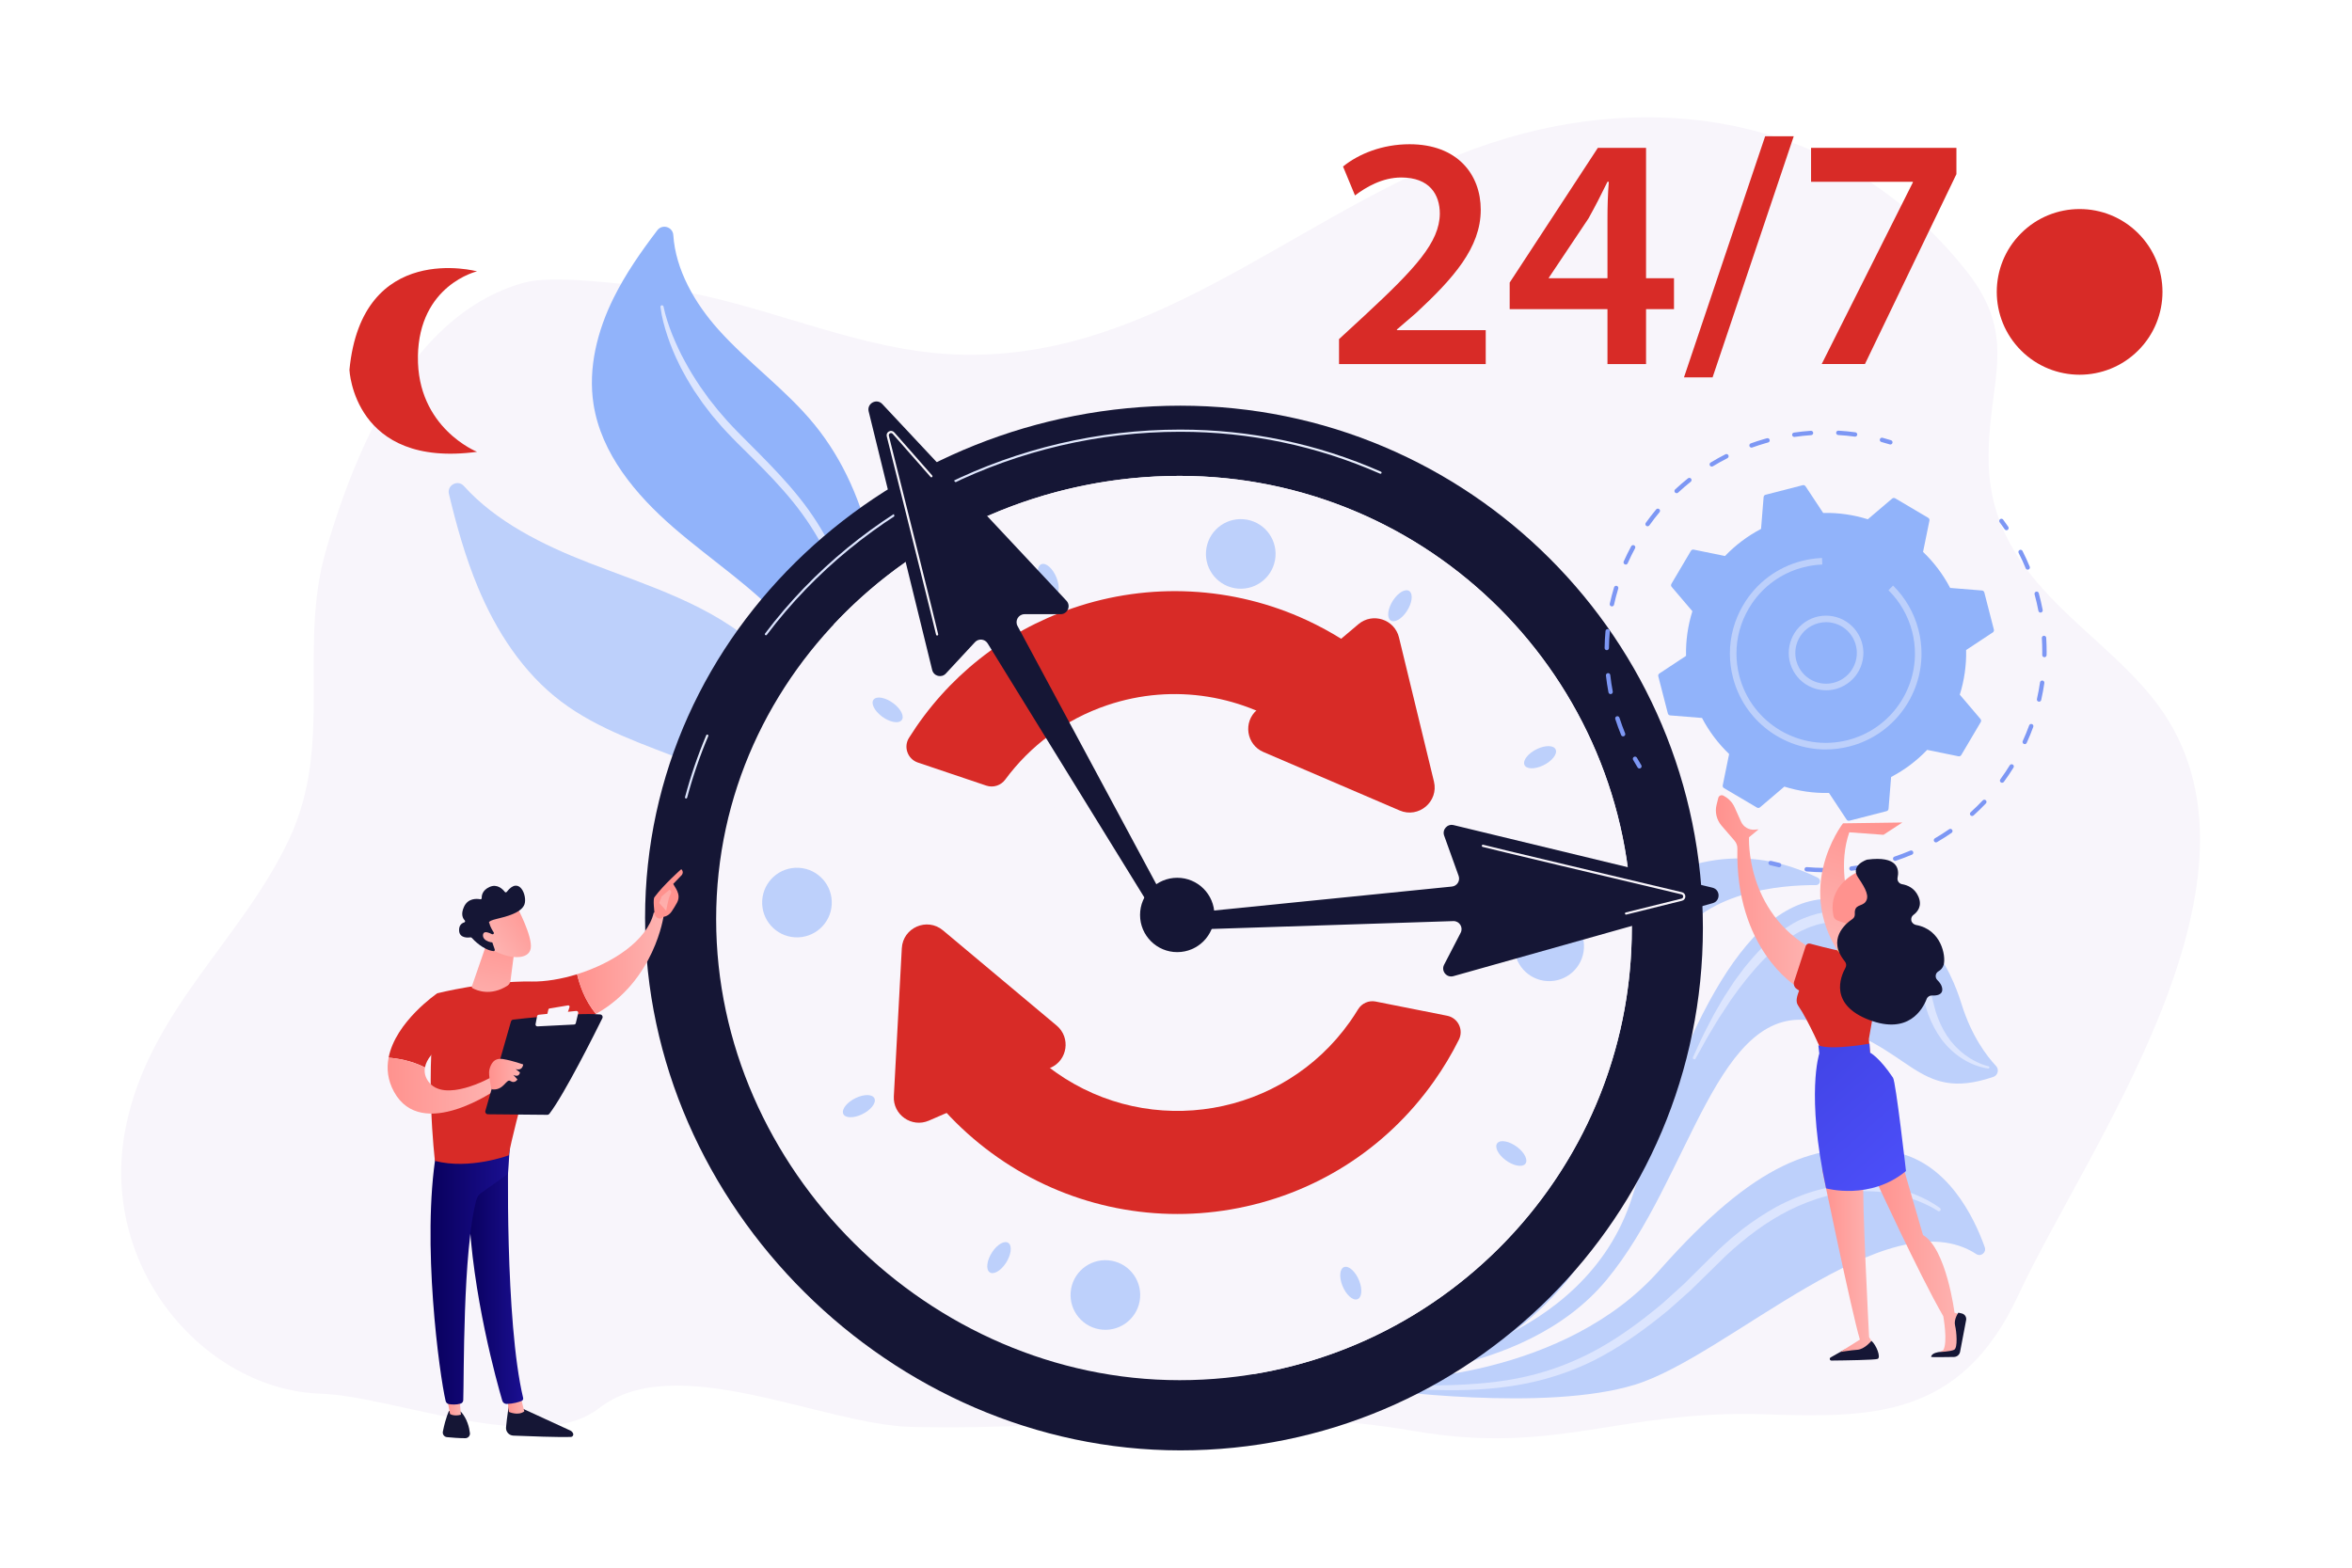 <svg xmlns="http://www.w3.org/2000/svg" xmlns:xlink="http://www.w3.org/1999/xlink" viewBox="0 0 2475 1650"><defs><style>      .cls-1 {        fill: url(#linear-gradient);      }      .cls-2 {        fill: #f8f5fb;      }      .cls-3 {        fill: #d82b27;      }      .cls-4 {        fill: #fff;      }      .cls-5 {        fill: #91b3fa;      }      .cls-6 {        fill: #7d97f4;      }      .cls-7 {        fill: #bdd0fb;      }      .cls-8 {        fill: #dce5fe;      }      .cls-9 {        fill: #151635;      }      .cls-10 {        fill: url(#linear-gradient-8);      }      .cls-11 {        fill: url(#linear-gradient-9);      }      .cls-12 {        fill: url(#linear-gradient-3);      }      .cls-13 {        fill: url(#linear-gradient-4);      }      .cls-14 {        fill: url(#linear-gradient-2);      }      .cls-15 {        fill: url(#linear-gradient-6);      }      .cls-16 {        fill: url(#linear-gradient-7);      }      .cls-17 {        fill: url(#linear-gradient-5);      }      .cls-18 {        fill: url(#linear-gradient-14);      }      .cls-19 {        fill: url(#linear-gradient-18);      }      .cls-20 {        fill: url(#linear-gradient-22);      }      .cls-21 {        fill: url(#linear-gradient-20);      }      .cls-22 {        fill: url(#linear-gradient-21);      }      .cls-23 {        fill: url(#linear-gradient-15);      }      .cls-24 {        fill: url(#linear-gradient-19);      }      .cls-25 {        fill: url(#linear-gradient-16);      }      .cls-26 {        fill: url(#linear-gradient-17);      }      .cls-27 {        fill: url(#linear-gradient-13);      }      .cls-28 {        fill: url(#linear-gradient-12);      }      .cls-29 {        fill: url(#linear-gradient-10);      }      .cls-30 {        fill: url(#linear-gradient-11);      }    </style><linearGradient id="linear-gradient" x1="10501.56" y1="1655.91" x2="10496.82" y2="1668.29" gradientTransform="translate(11575.93 719.85) rotate(-173.84) scale(1 -1)" gradientUnits="userSpaceOnUse"><stop offset="0" stop-color="#a737d5"></stop><stop offset="1" stop-color="#ef497a"></stop></linearGradient><linearGradient id="linear-gradient-2" x1="720.82" y1="806.79" x2="745.4" y2="806.79" gradientUnits="userSpaceOnUse"><stop offset="0" stop-color="#dae3fe"></stop><stop offset="1" stop-color="#e9effd"></stop></linearGradient><linearGradient id="linear-gradient-3" x1="804.84" y1="560.39" x2="1453.82" y2="560.39" xlink:href="#linear-gradient-2"></linearGradient><linearGradient id="linear-gradient-4" x1="1980.8" y1="856.9" x2="1938.27" y2="987.29" gradientUnits="userSpaceOnUse"><stop offset="0" stop-color="#ff928e"></stop><stop offset="1" stop-color="#feb3b1"></stop></linearGradient><linearGradient id="linear-gradient-5" x1="1971.8" y1="1320.24" x2="2061.43" y2="1320.24" xlink:href="#linear-gradient-4"></linearGradient><linearGradient id="linear-gradient-6" x1="1917.41" y1="1326.91" x2="1969.31" y2="1326.91" xlink:href="#linear-gradient-4"></linearGradient><linearGradient id="linear-gradient-7" x1="1805.6" y1="937.49" x2="1907.21" y2="937.49" xlink:href="#linear-gradient-4"></linearGradient><linearGradient id="linear-gradient-8" x1="1871.58" y1="1092.43" x2="2038.04" y2="1280.15" gradientUnits="userSpaceOnUse"><stop offset="0" stop-color="#4042e2"></stop><stop offset="1" stop-color="#4f52ff"></stop></linearGradient><linearGradient id="linear-gradient-9" x1="1933.15" y1="987.38" x2="1964.91" y2="987.38" gradientUnits="userSpaceOnUse"><stop offset="0" stop-color="#f9b776"></stop><stop offset="1" stop-color="#f47960"></stop></linearGradient><linearGradient id="linear-gradient-10" x1="1983.63" y1="946.33" x2="2214.81" y2="962.06" xlink:href="#linear-gradient-4"></linearGradient><linearGradient id="linear-gradient-11" x1="1473.54" y1="1478.82" x2="1491.37" y2="1478.82" gradientTransform="translate(-939.65)" xlink:href="#linear-gradient-4"></linearGradient><linearGradient id="linear-gradient-12" x1="1431.26" y1="1342.47" x2="1490.22" y2="1342.47" gradientTransform="translate(-939.65)" gradientUnits="userSpaceOnUse"><stop offset="0" stop-color="#09005d"></stop><stop offset="1" stop-color="#1a0f91"></stop></linearGradient><linearGradient id="linear-gradient-13" x1="1409.27" y1="1477.91" x2="1424.67" y2="1477.91" gradientTransform="translate(-939.65)" xlink:href="#linear-gradient-4"></linearGradient><linearGradient id="linear-gradient-14" x1="1392.68" y1="1340.55" x2="1476.38" y2="1340.55" xlink:href="#linear-gradient-12"></linearGradient><linearGradient id="linear-gradient-15" x1="1546.92" y1="1013.61" x2="1638.02" y2="1013.61" gradientTransform="translate(-939.65)" xlink:href="#linear-gradient-4"></linearGradient><linearGradient id="linear-gradient-16" x1="7594.05" y1="998.34" x2="7655.19" y2="1137.43" gradientTransform="translate(8272.13) rotate(-180) scale(1 -1)" xlink:href="#linear-gradient-4"></linearGradient><linearGradient id="linear-gradient-17" x1="698.39" y1="860.38" x2="700.39" y2="967.05" xlink:href="#linear-gradient-4"></linearGradient><linearGradient id="linear-gradient-18" x1="1347.57" y1="1142.65" x2="1462.86" y2="1142.65" gradientTransform="translate(-939.65)" xlink:href="#linear-gradient-4"></linearGradient><linearGradient id="linear-gradient-19" x1="1454.3" y1="1130.56" x2="1490.22" y2="1130.56" gradientTransform="translate(-939.65)" xlink:href="#linear-gradient-4"></linearGradient><linearGradient id="linear-gradient-20" x1="529.08" y1="976.88" x2="511.08" y2="1062.88" xlink:href="#linear-gradient-4"></linearGradient><linearGradient id="linear-gradient-21" x1="568.72" y1="957.2" x2="516.72" y2="995.2" xlink:href="#linear-gradient-4"></linearGradient><linearGradient id="linear-gradient-22" x1="564.6" y1="951.56" x2="512.6" y2="989.56" xlink:href="#linear-gradient-4"></linearGradient></defs><g id="Background"><rect class="cls-4" width="2475" height="1650"></rect></g><g id="Illustration"><g><path class="cls-2" d="m2276.98,750.73c-58.05-86.77-181.09-133.26-184.29-263.3-2.08-84.5,33.75-130.29-23.58-202.42-138.58-174.35-352.15-194.78-534.5-121.95-182.29,72.81-327.97,218.76-530.64,209.97-110.37-4.79-212.91-60.86-322.17-71.39-33.66-3.24-100.68-12.25-130.09-4.18-110.24,30.23-172.01,155.53-208.66,281.65-29.71,102.24,8.25,203.16-38.4,303.27-49.73,106.71-147.66,180.83-172.33,304.02-29.61,147.86,83.53,276.44,205.06,280.46,77.36,2.56,227.4,66.31,293.11,15.21,80.02-62.22,235.21,17.39,328.49,19.78,177.53,4.54,353.17-26.25,528.41,4.2,150.16,26.09,216.86-22.4,369.05-17.49,111.76,3.6,206.61,5.22,267.09-124.73,72.28-155.32,275.2-431.12,153.44-613.11Z"></path><path class="cls-1" d="m963.28,1251.54l-1.29-1.07c-2.41-2.01-4.96-4.25-7.77-6.85l-2.86-2.64,3.8.83c2.96.64,5.98,1.15,8.98,1.5l1.2.14-2.07,8.08Zm-4.83-6.93c1.25,1.12,2.45,2.16,3.61,3.15l.64-2.5c-1.42-.19-2.83-.4-4.25-.65Z"></path><path class="cls-7" d="m488.12,511.52c33.81,37.54,83.03,62,131.1,80.69,62.86,24.44,130.09,44.35,179.63,90.12,51.74,47.81,77.11,117.86,90.36,187.05,13.26,69.19,16.27,140.2,32.58,208.73,15.52,65.18,45.33,130.18,97.79,171.24-45.4-6.06-82.76-44.07-101.26-86.68-19.73-45.45-22.75-96.07-28.65-145.27-5.9-49.2-15.86-100.2-46.39-139.23-59.91-76.58-175.08-81.13-252.68-139.71-40.15-30.3-68.48-74.1-87.79-120.55-13.15-31.65-22.42-64.69-30.41-98.06-2.22-9.25,9.34-15.4,15.71-8.33Z"></path><g><path class="cls-5" d="m645.85,313.27c12.54-25.27,28.74-48.44,45.86-70.93,5.26-6.91,16.26-3.54,16.81,5.13,2.32,36.3,22.6,71.68,47.47,99.45,31.67,35.37,71.19,63.28,101.18,100.09,61.71,75.76,75.69,179.86,72.02,277.51-3.67,97.65-22.47,194.91-16.32,292.43,2.93,46.49,11.94,93.66,35.54,133.83,23.18,39.44,62.21,71.4,107.39,77.92,1.31.19,2.16,1.47,1.79,2.74h0c-.22.75-.82,1.34-1.58,1.52-55.8,13.51-114.59-24.61-141.2-75.65-26.8-51.41-27.66-112.27-22.79-170.04,4.86-57.77,14.82-115.87,7.43-173.38-7.38-57.43-32.44-112.46-70.92-155.73-35.02-39.38-79.97-68.39-119.78-102.92-39.82-34.53-76.12-77.83-84.2-129.91-5.93-38.18,4.11-77.46,21.29-112.07Z"></path><path class="cls-8" d="m698.2,322.67c2.1,10,5.41,19.98,9.24,29.57,3.96,9.58,8.19,19.05,13.25,28.1,2.35,4.62,5.11,9.01,7.71,13.48,2.64,4.45,5.64,8.69,8.41,13.06,2.95,4.25,6.02,8.43,9.02,12.64l9.65,12.17c3.33,3.96,6.78,7.83,10.17,11.75,3.41,3.9,7.15,7.5,10.7,11.27,7.19,7.48,14.83,14.77,22.16,22.29,14.78,14.95,29.4,30.23,42.63,46.82,26.53,33.11,46.01,72.13,56.01,113.25,10.74,40.97,14.62,83.22,15.49,125.19.02.89-.68,1.62-1.57,1.64-.86.02-1.57-.64-1.63-1.48v-.04s-2.35-31.3-2.35-31.3c-1.18-10.39-2.3-20.78-3.62-31.13-3.3-20.6-6.72-41.22-12.58-61.18-2.48-10.11-6.25-19.8-9.56-29.63-4.04-9.54-7.79-19.21-12.73-28.32-9.34-18.46-20.67-35.86-33.67-52.02-13.03-16.15-27.52-31.15-42.31-45.93l-11.15-11.06c-3.72-3.7-7.5-7.28-11.13-11.19-3.62-3.88-7.42-7.59-10.89-11.6-3.45-4.04-6.96-8.02-10.35-12.1l-9.67-12.65c-3-4.38-6.07-8.72-9.01-13.13-2.75-4.54-5.66-8.99-8.24-13.63-2.53-4.67-5.23-9.24-7.47-14.06-4.77-9.48-8.8-19.33-12.2-29.38-3.33-10.09-6.21-20.27-7.5-30.97-.11-.88.52-1.68,1.4-1.78.83-.1,1.59.45,1.76,1.26l.03.12Z"></path></g><g><path class="cls-7" d="m1411.31,1448.09c-2.39-3.28-.17-7.98,3.85-8.14,45.29-1.77,234.56-19.08,226.54-185.07-9.1-188.48-23.2-242.07,64.97-306.72,80.27-58.86,151.01-51.23,206.16-24.38,3.85,1.87,2.5,7.79-1.77,7.78-36.82-.14-121.16,6.37-152.11,66.06-40.09,77.31-35.88,269.24-118.02,359.82-81.15,89.49-150.81,87.05-225.27,92.67-1.7.13-3.34-.63-4.35-2.02h0Z"></path><path class="cls-7" d="m2097.57,1133.45c4.8-1.63,6.33-7.82,2.85-11.53-9.58-10.19-25.7-31.14-36.33-65.27-10.67-34.22-41.95-110.08-138.11-110.68-96.16-.6-158.59,156.74-208.46,313.9-49.87,157.17-242.56,180.3-242.56,180.3l-52.33,9.42s178.25,5.45,267.68-102.15c89.42-107.6,115.94-295.76,221.25-272.15,101.09,22.67,103.18,86.31,186.01,58.15Z"></path><g><path class="cls-7" d="m2079.66,1319.93c4.83,3.14,10.85-1.74,8.89-7.23-11.17-31.47-39.66-90.97-97.57-100.58-79.37-13.17-144.4,11.48-244.84,124.92-97.63,110.26-274.2,120.95-319.88,113.27-2.12-.36-4.19.88-4.92,2.94h0c-.96,2.7.73,5.59,3.51,5.99,32.25,4.6,202.03,26.76,295.43-1.79,98.06-29.97,266.09-198.09,359.38-137.53Z"></path><path class="cls-8" d="m2041.42,1271.44c-11.63-8.45-24.63-14.22-38.19-18.4-13.54-4.2-27.73-6.45-41.95-6.73-28.51-.48-56.9,6.69-82.42,19.08-12.86,6.08-24.87,13.7-36.44,21.82l-8.54,6.29-8.22,6.69-4.1,3.35-3.94,3.53-7.87,7.07c-5.07,4.86-10.1,9.88-15.05,14.76l-14.7,14.62-7.35,7.31c-2.52,2.36-5.11,4.64-7.66,6.96l-15.36,13.89c-21.11,17.71-43.26,34.22-67.22,47.65-23.99,13.34-49.74,23.39-76.55,29.46-26.81,6.19-54.47,8.31-82.15,9.14-27.71.78-55.52-.03-83.34-.47-.62-.01-1.13.48-1.14,1.11-.01.6.46,1.1,1.05,1.14,27.77,1.78,55.57,3.29,83.5,3.47,27.9.19,56.03-1.67,83.62-7.34,27.54-5.71,54.49-15.25,79.19-28.91,24.73-13.59,47.49-30.27,69.13-48.12l15.71-13.97c2.61-2.34,5.26-4.64,7.84-7.01l7.5-7.34,29.73-29.16c20.1-18.63,42.08-35.38,66.45-47.61,12.21-6.01,24.88-11.08,38.02-14.54,13.12-3.48,26.67-5.38,40.25-5.52,6.79.04,13.59.35,20.34,1.2,6.76.75,13.47,2.04,20.07,3.77,6.6,1.71,13.11,3.86,19.41,6.51,6.26,2.65,12.55,5.65,18.13,9.31l.11.07c.86.57,2.02.33,2.59-.54.55-.84.34-1.95-.46-2.54Z"></path></g><path class="cls-8" d="m2092.37,1122.23c-4.45-1.04-8.91-2.82-13.06-4.92-2.12-.97-4.11-2.22-6.13-3.38-1.97-1.24-3.87-2.59-5.76-3.93-7.41-5.62-13.79-12.46-18.85-20.17-5.03-7.75-8.79-16.23-11.63-25.02-.68-2.21-1.19-4.48-1.79-6.71l-1.78-6.91-.94-3.68-1.16-3.57c-.73-2.41-1.65-4.72-2.57-7.03-3.69-9.25-8.49-17.97-14-26.21-5.56-8.21-11.76-16.05-19-22.97-7.24-6.9-15.32-13.06-24.25-17.94-2.28-1.13-4.47-2.45-6.84-3.4l-7.13-2.85-7.43-2.08c-1.23-.39-2.51-.56-3.78-.76l-3.82-.6c-2.54-.51-5.12-.55-7.7-.64-2.58-.11-5.16-.25-7.72.07-2.56.25-5.15.33-7.68.75l-7.53,1.55c-9.83,2.67-19.39,6.46-27.81,11.89-17.17,10.4-31.48,24.31-43.87,39.34-1.56,1.88-3.18,3.71-4.68,5.63l-4.35,5.86c-2.86,3.93-5.91,7.74-8.46,11.86l-7.94,12.17c-2.55,4.11-4.94,8.31-7.35,12.5-4.98,8.29-9.13,17.01-13.63,25.53-4.35,8.59-8.2,17.43-12.21,26.16-.35.76-.02,1.65.74,2,.72.33,1.56.05,1.94-.63l.03-.06,7.04-12.52c2.37-4.15,4.49-8.44,7.02-12.5,4.99-8.15,9.62-16.5,15.04-24.34,10.15-16.12,21.6-31.33,33.96-45.53,12.48-14.04,26.33-26.98,42.21-36.17,2-1.1,3.93-2.38,5.99-3.33l6.21-2.77c2.03-1.05,4.2-1.66,6.33-2.35l3.2-1.05c1.06-.37,2.13-.71,3.24-.88l6.56-1.32c2.2-.36,4.42-.38,6.63-.61,2.21-.29,4.43-.13,6.64-.02,2.21.09,4.43.11,6.61.58l3.28.53c1.09.17,2.2.31,3.25.67l6.43,1.77,6.24,2.44c2.09.8,4.03,1.98,6.05,2.95,7.94,4.25,15.3,9.73,21.98,15.99,13.36,12.57,24.19,28.16,31.81,44.96.93,2.11,1.87,4.22,2.61,6.38l1.19,3.22.96,3.26,2.07,6.94c.74,2.37,1.36,4.77,2.21,7.1,3.54,9.3,8.09,18.23,13.95,26.3,11.96,15.92,29.46,27.87,49.1,30.85.67.1,1.29-.36,1.39-1.02.1-.63-.31-1.23-.93-1.37l-.13-.03Z"></path></g><path class="cls-9" d="m1791.95,976.76c0,303.63-246.14,549.77-549.77,549.77s-563.37-256.9-563.37-560.53,259.74-539.02,563.37-539.02,549.77,246.14,549.77,549.77Z"></path><g><path class="cls-14" d="m721.97,840.44c-.1,0-.2-.01-.3-.04-.61-.16-.98-.79-.82-1.41,5.88-22.11,13.4-44.02,22.34-65.15.25-.59.92-.86,1.51-.61.59.25.86.92.61,1.51-8.9,21.02-16.38,42.84-22.23,64.84-.14.51-.6.85-1.11.85Z"></path><path class="cls-12" d="m805.99,668.64c-.24,0-.48-.08-.69-.23-.51-.38-.61-1.1-.23-1.61,101.36-134.41,264.64-214.66,436.78-214.66,73.49,0,144.58,14.9,211.29,44.28.58.26.84.93.59,1.52-.26.58-.93.85-1.52.59-66.41-29.25-137.19-44.09-210.36-44.09-171.42,0-334.02,79.9-434.94,213.74-.23.3-.57.46-.92.46Z"></path></g><path class="cls-2" d="m1717.15,976.76c0,262.83-213.06,475.89-475.89,475.89s-487.66-222.37-487.66-485.2,224.83-466.58,487.66-466.58,475.89,213.06,475.89,475.89Z"></path><path class="cls-2" d="m1717.15,976.76c0-262.83-213.06-475.89-475.89-475.89-142.32,0-273.48,59.77-363.85,156.28l366.59,305.02,75.36,484.05c225.66-37.26,397.79-233.25,397.79-469.47Z"></path><path class="cls-7" d="m875.22,952.08c-1.18,20.2-18.5,35.62-38.71,34.45-20.2-1.18-35.62-18.51-34.45-38.71,1.18-20.2,18.51-35.62,38.71-34.45,20.2,1.18,35.62,18.5,34.45,38.7Z"></path><path class="cls-7" d="m1666.77,998.15c-1.18,20.2-18.51,35.62-38.7,34.45-20.2-1.18-35.62-18.51-34.45-38.71,1.18-20.2,18.51-35.62,38.7-34.45,20.2,1.18,35.62,18.5,34.45,38.7Z"></path><path class="cls-7" d="m1169.77,1326.94c19.91,3.64,33.09,22.72,29.46,42.63-3.64,19.91-22.72,33.09-42.63,29.46-19.91-3.64-33.09-22.72-29.46-42.63,3.64-19.91,22.72-33.09,42.63-29.46Z"></path><path class="cls-7" d="m1312.23,546.95c19.91,3.64,33.1,22.72,29.46,42.63-3.64,19.91-22.72,33.09-42.63,29.46-19.91-3.64-33.09-22.72-29.46-42.62,3.64-19.91,22.72-33.09,42.63-29.46Z"></path><path class="cls-7" d="m1430.24,1347.88c3.72,9.39,2.79,18.19-2.08,19.65-4.87,1.46-11.84-4.98-15.56-14.37-3.72-9.39-2.79-18.19,2.08-19.65,4.87-1.46,11.84,4.98,15.56,14.37Z"></path><path class="cls-7" d="m1111.8,608.06c3.72,9.39,2.79,18.19-2.08,19.65-4.87,1.46-11.84-4.98-15.56-14.37-3.72-9.39-2.79-18.19,2.08-19.65,4.87-1.46,11.84,4.98,15.56,14.37Z"></path><path class="cls-7" d="m1596.51,1207.24c8.06,6.09,11.83,14.1,8.42,17.87-3.41,3.77-12.7,1.89-20.76-4.2-8.06-6.1-11.83-14.1-8.42-17.87,3.41-3.77,12.7-1.89,20.76,4.2Z"></path><path class="cls-7" d="m940.23,740.31c8.06,6.09,11.83,14.1,8.42,17.87-3.41,3.77-12.7,1.89-20.76-4.2-8.06-6.1-11.83-14.1-8.42-17.87,3.41-3.77,12.7-1.89,20.76,4.2Z"></path><path class="cls-7" d="m1617.39,788.35c9.12-4.34,17.96-4,19.74.76,1.78,4.76-4.17,12.14-13.3,16.49-9.12,4.34-17.96,4-19.74-.76-1.78-4.76,4.17-12.14,13.3-16.49Z"></path><path class="cls-7" d="m900.57,1155.62c9.12-4.34,17.96-4,19.74.76,1.78,4.76-4.17,12.15-13.3,16.49-9.12,4.34-17.96,4-19.74-.76-1.78-4.76,4.17-12.15,13.3-16.49Z"></path><path class="cls-7" d="m1465.94,631.87c5.54-8.45,13.27-12.75,17.26-9.6,3.99,3.15,2.74,12.55-2.8,21-5.54,8.45-13.27,12.75-17.27,9.6-3.99-3.15-2.74-12.55,2.8-21Z"></path><path class="cls-7" d="m1044.01,1317.95c5.54-8.45,13.27-12.75,17.27-9.6,3.99,3.15,2.74,12.55-2.8,21-5.54,8.45-13.27,12.75-17.26,9.6-3.99-3.15-2.74-12.55,2.8-21Z"></path><g><path class="cls-3" d="m1409.06,383.17v-26.25l26.95-24.85c53.56-49.7,78.76-77.01,79.11-107.11,0-20.3-10.85-38.15-40.6-38.15-19.95,0-37.1,10.15-48.66,18.9l-12.6-30.45c16.45-13.3,41.31-23.45,70.01-23.45,50.4,0,74.91,31.85,74.91,68.96,0,39.9-28.7,72.11-68.26,108.86l-19.95,17.15v.7h93.46v35.7h-154.37Z"></path><path class="cls-3" d="m1691.54,383.17v-57.76h-102.91v-28l92.76-141.76h50.75v137.21h29.4v32.55h-29.4v57.76h-40.6Zm0-90.31v-61.96c0-12.95.35-26.25,1.4-39.55h-1.4c-7,14.35-12.95,25.9-19.95,38.5l-41.65,62.31-.35.7h61.96Z"></path><path class="cls-3" d="m1772.05,397.17l85.41-253.78h30.1l-85.41,253.78h-30.1Z"></path><path class="cls-3" d="m2058.73,155.64v27.65l-96.26,199.87h-45.5l95.91-191.12v-.7h-107.11v-35.7h152.96Z"></path></g><path class="cls-3" d="m502,285.59s-121.18-32.75-134.28,103.71c0,0,4.37,103.71,134.28,86.24,0,0-63.32-25.11-62.23-100.43,1.09-75.33,62.23-89.52,62.23-89.52Z"></path><circle class="cls-3" cx="2188.38" cy="307.21" r="87.19" transform="translate(423.73 1637.4) rotate(-45)"></circle><g><g><path class="cls-3" d="m1447.63,1054.12c-7.29-1.45-14.67,1.85-18.53,8.2-2.68,4.42-5.54,8.78-8.56,13.07-70.67,100.02-209.52,123.89-309.54,53.23-19.15-13.53-35.5-29.57-48.94-47.34l-101.98,43.29c23.19,36.49,53.63,68.38,90.21,93.87,71.38,49.73,159.13,69.24,244.86,54.5,87-14.96,162.96-62.9,213.9-135,9.9-14.01,18.62-28.6,26.14-43.67,5.2-10.41-.91-22.92-12.33-25.19-24.38-4.84-49.86-9.91-75.24-14.95Z"></path><path class="cls-3" d="m1105.46,1123.86l-127.98,55.6c-18.01,7.82-37.95-6.04-36.9-25.64l8.39-155.78c1.17-21.73,26.65-32.8,43.33-18.83l119.59,100.18c15.05,12.61,11.57,36.65-6.44,44.47Z"></path></g><g><path class="cls-3" d="m1037.85,826.85c7.31,2.49,15.35-.11,19.94-6.32,26.06-35.3,62.77-63.26,107.4-78.33,70.54-23.81,144.87-10.03,201.11,30.51,28.29-26.06,55.97-51.57,80.92-74.56-21.67-17.9-45.79-33.18-72.02-45.36-77.29-35.88-165.86-40.37-246.45-12.67-72.14,24.8-132.23,72.65-172.23,136.48-6.04,9.64-1.38,22.4,9.41,26,20.53,6.84,44.57,14.95,71.91,24.25Z"></path><path class="cls-3" d="m1322.87,747.07l106.56-90.08c14.99-12.67,38.09-5.14,42.72,13.94l36.79,151.6c5.13,21.15-16.08,39.08-36.08,30.5l-143.36-61.53c-18.04-7.74-21.63-31.77-6.63-44.44Z"></path></g></g><g><g><g><path class="cls-6" d="m2111.39,558.09c-.74,0-1.46-.35-1.9-1.01-1.69-2.48-3.46-4.98-5.27-7.42-.76-1.02-.54-2.46.48-3.22,1.02-.76,2.46-.54,3.22.48,1.85,2.49,3.66,5.04,5.38,7.57.71,1.05.44,2.48-.61,3.2-.4.27-.85.4-1.29.4Z"></path><path class="cls-6" d="m1919.12,918.06h-.02c-6.03-.05-12.13-.34-18.14-.86-1.27-.11-2.2-1.23-2.09-2.49.11-1.26,1.21-2.21,2.49-2.09,5.89.51,11.87.8,17.78.85,1.27.01,2.29,1.05,2.28,2.32-.01,1.26-1.04,2.28-2.3,2.28Zm29.16-1.63c-1.15,0-2.14-.86-2.28-2.03-.15-1.26.75-2.41,2.01-2.56,5.86-.71,11.78-1.65,17.58-2.81,1.25-.26,2.46.56,2.71,1.8.25,1.24-.56,2.46-1.8,2.71-5.92,1.19-11.95,2.15-17.94,2.87-.09.01-.19.02-.28.02Zm45.99-10.36c-.96,0-1.86-.61-2.18-1.57-.4-1.2.25-2.51,1.45-2.91,5.62-1.88,11.22-4,16.65-6.3,1.17-.49,2.52.05,3.01,1.22.5,1.17-.05,2.52-1.22,3.01-5.54,2.34-11.25,4.5-16.98,6.42-.24.08-.49.12-.73.12Zm42.94-19.43c-.79,0-1.56-.41-1.99-1.14-.64-1.1-.27-2.51.83-3.15,5.1-2.97,10.15-6.19,15.01-9.56,1.04-.73,2.48-.47,3.2.58.72,1.04.46,2.48-.58,3.2-4.96,3.44-10.11,6.72-15.32,9.75-.36.21-.76.31-1.16.31Zm38.03-27.79c-.63,0-1.25-.26-1.71-.76-.85-.94-.78-2.4.17-3.25,4.38-3.95,8.66-8.13,12.74-12.43.87-.93,2.33-.96,3.25-.09.92.87.96,2.33.09,3.25-4.16,4.39-8.53,8.65-13,12.68-.44.4-.99.59-1.54.59Zm31.56-34.99c-.47,0-.95-.14-1.36-.44-1.03-.75-1.25-2.19-.5-3.21,3.49-4.77,6.84-9.74,9.95-14.77.67-1.08,2.09-1.42,3.17-.75,1.08.67,1.42,2.09.75,3.17-3.17,5.13-6.59,10.2-10.15,15.06-.45.62-1.15.94-1.86.94Zm23.82-40.67c-.32,0-.64-.07-.95-.21-1.16-.53-1.67-1.89-1.14-3.05,2.45-5.38,4.73-10.93,6.75-16.47.43-1.19,1.75-1.8,2.95-1.37,1.19.44,1.81,1.76,1.37,2.95-2.06,5.66-4.38,11.31-6.89,16.81-.39.85-1.22,1.35-2.09,1.35Zm15.08-44.66c-.17,0-.34-.02-.51-.06-1.24-.28-2.01-1.51-1.73-2.75,1.31-5.77,2.4-11.66,3.25-17.5.18-1.26,1.35-2.13,2.61-1.95,1.26.18,2.13,1.35,1.95,2.61-.87,5.96-1.99,11.97-3.32,17.86-.24,1.07-1.19,1.79-2.24,1.79Zm5.64-46.81h-.04c-1.27-.02-2.28-1.07-2.26-2.34.02-1.26.03-2.53.03-3.79,0-4.67-.15-9.38-.44-14.02-.08-1.27.88-2.36,2.15-2.44,1.25-.07,2.36.89,2.44,2.15.29,4.73.44,9.54.44,14.3,0,1.29-.01,2.58-.03,3.87-.02,1.26-1.05,2.26-2.3,2.26Zm-4.07-46.97c-1.08,0-2.05-.77-2.26-1.87-1.11-5.79-2.46-11.62-4.02-17.35-.33-1.23.39-2.49,1.61-2.82,1.22-.34,2.49.39,2.82,1.61,1.59,5.84,2.97,11.79,4.1,17.69.24,1.25-.58,2.45-1.83,2.69-.15.03-.29.04-.43.04Zm-13.5-45.17c-.9,0-1.76-.54-2.13-1.42-2.27-5.48-4.77-10.92-7.44-16.18-.57-1.13-.12-2.52,1.01-3.09,1.14-.57,2.52-.12,3.09,1.01,2.72,5.36,5.28,10.91,7.59,16.5.49,1.17-.07,2.52-1.25,3.01-.29.12-.59.18-.88.18Z"></path><path class="cls-6" d="m1872.16,912.79c-.16,0-.33-.02-.49-.05-3.05-.67-6.09-1.39-9.03-2.16-1.23-.32-1.97-1.58-1.65-2.81.32-1.23,1.58-1.96,2.81-1.65,2.88.75,5.86,1.46,8.85,2.12,1.24.27,2.03,1.5,1.76,2.74-.24,1.08-1.19,1.81-2.24,1.81Z"></path></g><g><path class="cls-6" d="m1725.19,808.84c-.77,0-1.53-.39-1.96-1.09-1.61-2.62-3.2-5.31-4.72-8-.62-1.11-.23-2.51.87-3.13,1.11-.63,2.51-.23,3.13.87,1.49,2.64,3.04,5.28,4.63,7.84.67,1.08.33,2.5-.75,3.17-.38.23-.79.34-1.2.34Z"></path><path class="cls-6" d="m1708.01,775.03c-.91,0-1.77-.54-2.13-1.43-2.24-5.48-4.29-11.13-6.12-16.79-.39-1.21.28-2.5,1.49-2.89,1.21-.39,2.5.28,2.89,1.49,1.79,5.55,3.8,11.09,5.99,16.46.48,1.18-.08,2.52-1.26,3-.29.12-.58.17-.87.17Zm-13.17-44.48c-1.08,0-2.05-.77-2.26-1.87-1.11-5.83-2.01-11.78-2.66-17.67-.14-1.26.77-2.4,2.03-2.54,1.26-.15,2.4.77,2.54,2.03.64,5.78,1.52,11.61,2.61,17.32.24,1.25-.58,2.45-1.83,2.69-.14.03-.29.04-.43.04Zm-4.02-46.22h-.03c-1.27-.02-2.28-1.06-2.27-2.33.09-5.93.41-11.94.95-17.85.12-1.26,1.23-2.21,2.5-2.08,1.27.12,2.2,1.24,2.08,2.5-.53,5.79-.85,11.68-.93,17.49-.02,1.26-1.04,2.27-2.3,2.27Zm5.38-46.08c-.17,0-.33-.02-.5-.05-1.24-.28-2.02-1.5-1.75-2.74,1.28-5.79,2.81-11.61,4.53-17.29.37-1.22,1.66-1.9,2.87-1.53,1.22.37,1.9,1.65,1.53,2.87-1.69,5.57-3.18,11.27-4.44,16.95-.24,1.07-1.19,1.8-2.24,1.8Zm14.52-44.05c-.31,0-.63-.07-.93-.2-1.16-.52-1.68-1.88-1.17-3.04,2.42-5.43,5.07-10.82,7.89-16.03.61-1.12,2-1.53,3.12-.93,1.12.6,1.53,2,.93,3.12-2.76,5.11-5.36,10.4-7.73,15.72-.38.86-1.22,1.37-2.1,1.37Zm23.01-40.26c-.46,0-.93-.14-1.33-.43-1.03-.74-1.27-2.17-.54-3.21,3.45-4.84,7.13-9.59,10.93-14.14.81-.97,2.26-1.1,3.24-.29.97.81,1.1,2.27.29,3.24-3.73,4.46-7.33,9.12-10.71,13.86-.45.63-1.16.96-1.87.96Zm30.58-34.85c-.62,0-1.23-.25-1.68-.73-.87-.93-.81-2.38.12-3.25,4.35-4.05,8.9-7.97,13.54-11.66.99-.79,2.44-.63,3.23.37.79.99.63,2.44-.37,3.23-4.54,3.62-9.01,7.46-13.27,11.43-.44.41-1.01.62-1.57.62Zm36.97-27.99c-.78,0-1.53-.39-1.97-1.11-.66-1.08-.32-2.5.77-3.16,5.07-3.08,10.32-6,15.61-8.69,1.13-.58,2.52-.12,3.09,1.01.57,1.13.12,2.52-1.01,3.09-5.19,2.63-10.34,5.5-15.31,8.52-.37.23-.78.33-1.19.33Zm41.85-19.97c-.94,0-1.83-.59-2.17-1.53-.43-1.19.19-2.51,1.39-2.94,4.48-1.61,9.07-3.1,13.64-4.43,1.13-.33,2.26-.65,3.39-.96,1.22-.34,2.49.38,2.83,1.61.34,1.23-.38,2.49-1.61,2.83-1.11.3-2.22.62-3.32.94-4.49,1.31-8.99,2.77-13.38,4.34-.26.09-.52.14-.78.14Zm45-11.25c-1.12,0-2.11-.82-2.27-1.97-.18-1.26.69-2.42,1.94-2.61,5.88-.86,11.86-1.49,17.77-1.89,1.3-.07,2.37.87,2.45,2.14.09,1.27-.87,2.36-2.14,2.45-5.8.39-11.66,1.02-17.42,1.86-.11.02-.22.02-.34.02Zm63.96-.3c-.1,0-.21,0-.31-.02-5.77-.79-11.63-1.36-17.44-1.69-1.27-.07-2.24-1.16-2.16-2.43.07-1.27,1.16-2.23,2.43-2.16,5.92.35,11.91.93,17.79,1.73,1.26.17,2.14,1.33,1.97,2.59-.16,1.15-1.14,1.99-2.28,1.99Z"></path><path class="cls-6" d="m1989.22,467.83c-.23,0-.46-.03-.68-.1-2.9-.9-5.84-1.75-8.75-2.53-1.23-.33-1.96-1.59-1.63-2.82.33-1.23,1.59-1.96,2.82-1.63,2.96.79,5.97,1.66,8.92,2.58,1.21.38,1.89,1.67,1.51,2.88-.31.99-1.22,1.62-2.2,1.62Z"></path></g><g><path class="cls-5" d="m1994.3,524.47c-1.01-.6-2.3-.49-3.2.27l-25.61,21.8c-14.99-4.7-30.83-7.03-46.99-6.68l-18.53-28.04c-.65-.98-1.85-1.45-2.99-1.15l-39.07,10.05c-1.14.29-1.97,1.28-2.07,2.45l-2.7,33.5c-14.32,7.49-27.07,17.18-37.93,28.53l-32.95-6.73c-1.15-.24-2.33.29-2.93,1.3l-20.52,34.73c-.6,1.02-.49,2.3.27,3.2l21.8,25.61c-4.7,14.99-7.03,30.83-6.68,46.99l-28.04,18.53c-.98.65-1.45,1.85-1.15,2.99l10.05,39.07c.29,1.14,1.28,1.97,2.45,2.07l33.5,2.7c7.49,14.32,17.18,27.07,28.53,37.93l-6.73,32.95c-.24,1.15.29,2.33,1.3,2.93l34.73,20.52c1.02.6,2.3.49,3.2-.27l25.61-21.8c14.99,4.7,30.83,7.03,46.99,6.68l18.53,28.04c.65.98,1.85,1.45,2.99,1.15l39.07-10.05c1.14-.29,1.97-1.28,2.07-2.45l2.7-33.5c14.32-7.49,27.07-17.18,37.94-28.53l32.95,6.73c1.15.24,2.33-.29,2.93-1.3l20.52-34.73c.6-1.02.49-2.3-.27-3.2l-21.8-25.61c4.7-14.99,7.03-30.83,6.68-46.99l28.04-18.53c.98-.65,1.45-1.85,1.15-2.99l-10.05-39.07c-.29-1.14-1.28-1.97-2.45-2.07l-33.5-2.7c-7.49-14.32-17.18-27.07-28.53-37.93l6.73-32.95c.24-1.16-.29-2.33-1.3-2.93l-34.73-20.52Z"></path><path class="cls-7" d="m1921.62,726.52c-3.73,0-7.47-.54-11.15-1.62-10.06-2.96-18.37-9.67-23.39-18.88-10.36-19.01-3.33-42.91,15.69-53.27,19.01-10.36,42.91-3.33,53.27,15.69,5.02,9.21,6.15,19.82,3.19,29.89-2.96,10.06-9.67,18.37-18.88,23.39-5.85,3.19-12.26,4.81-18.74,4.81Zm-.1-71.67c-5.34,0-10.63,1.34-15.45,3.96-15.67,8.54-21.47,28.24-12.93,43.91,4.14,7.59,10.98,13.12,19.28,15.56,8.29,2.44,17.04,1.51,24.64-2.63,7.59-4.14,13.12-10.98,15.56-19.28,2.44-8.29,1.51-17.04-2.63-24.64-4.14-7.59-10.98-13.12-19.28-15.56-3.03-.89-6.12-1.33-9.19-1.33Z"></path><path class="cls-7" d="m1921.21,788.81c-44.89,0-85.94-30.26-97.63-75.69-2.16-8.38-3.22-16.86-3.22-25.29,0-17.81,4.76-35.35,14.06-51.09,13.69-23.18,35.6-39.64,61.67-46.35h0c6.28-1.61,12.71-2.63,19.14-3.02.7-.04,1.39-.08,2.09-.11l.27,6.9c-6.63.26-13.29,1.24-19.78,2.91-.79.2-1.58.42-2.37.64,0,0,0,0-.01,0,0,0-.02,0-.03,0-21.27,6.06-39.39,19.17-51.77,37.36-1.14,1.68-2.23,3.39-3.27,5.16-8.66,14.65-13.09,31-13.09,47.59,0,7.85.99,15.76,3,23.56,12.9,50.14,64.17,80.43,114.32,67.54,42.33-10.89,70.52-49.14,70.51-90.96,0-7.72-.96-15.55-2.97-23.36-4.24-16.49-12.85-31.48-24.9-43.38l4.85-4.91c12.94,12.77,22.18,28.87,26.73,46.57,2.16,8.38,3.19,16.8,3.19,25.08,0,44.89-30.25,85.95-75.69,97.64-8.39,2.16-16.81,3.19-25.09,3.19Z"></path></g></g><g><path class="cls-13" d="m1939.39,866.54s-59.18,75.77,8.34,152.83l25.38-2.36s-48.86-78.46-27.1-141l35.96,2.63,19.88-12.96-62.47.87Z"></path><path class="cls-17" d="m1971.8,1237.5s47.95,104.5,73.1,147.79c0,0,5,27.24,0,35.8l-4.26,1.89,19.87-.59s1.77-36.63.39-38.68c-1.38-2.05-4.14-1.91-4.14-1.91,0,0-8.52-67.51-33.2-81.92l-23.92-82.37-27.85,19.99Z"></path><path class="cls-9" d="m2032.16,1428.11c-.03.48,15.52.26,23.96.11,3.12-.06,5.78-2.25,6.44-5.3l6.38-33.51c.61-3.18-1.42-6.28-4.58-7l-3.56-.81s-5.08,6.97-3.48,13.53c1.6,6.56,3.02,23.55-1.02,25.53-4.04,1.98-15.66,2.33-15.66,2.33,0,0-8.22.82-8.49,5.13Z"></path><path class="cls-9" d="m1926.35,1428.72c-1.57.9-.92,3.3.89,3.28,14.13-.14,45.8-.59,48.62-1.76,3.63-1.51-1.32-14.57-6.54-18.99l-28.81,9.4-14.15,8.06Z"></path><path class="cls-15" d="m1917.41,1230.84s30.98,149.89,39.75,179.13l-20.73,13.01s10.39-1.77,18.1-2.33c7.71-.56,14.79-9.4,14.79-9.4l-2.48-3.96s-7.77-149.08-5.88-166l-43.54-10.45Z"></path><path class="cls-16" d="m1840.5,881.21s-4.27,77.97,66.72,117.82l-17.09,38.98s-64.27-38.87-61.89-144.9c.07-3.04-1.03-6-3.02-8.3l-13.66-15.85c-5.2-6.04-7.15-14.23-5.21-21.96l1.8-7.19c.6-2.41,3.34-3.56,5.49-2.32l1.43.83c4.55,2.64,8.15,6.64,10.3,11.45l6.71,14.99c2.51,5.6,8.28,9,14.39,8.47l4.15-.36-10.1,8.34Z"></path><path class="cls-3" d="m1904.74,993.18c11.88,3.29,52.11,13.88,77.23,13.45l-15.42,87.03,1.23,14.19-50.28-.23s-14.15-32.87-25.32-49.26c-3.23-4.73-.83-10.38,1-15.81l-2.51-1.67c-2.56-1.7-3.66-4.9-2.71-7.82l12.24-37.46c.64-1.89,2.62-2.95,4.54-2.42Z"></path><path class="cls-10" d="m1913.46,1100.2l.99,8.6s-14.21,42.56,7.11,141.95c0,0,46.16,13.08,84.1-18.22,0,0-10.7-93.81-13.63-98.18-14.56-21.77-24.26-26.5-24.26-26.5l-.44-9.4s-40.58,7.34-53.87,1.74Z"></path><path class="cls-11" d="m1933.15,1000.2c-.18-.23,10.5-32.23,10.5-32.23l15.29,1.39,5.97,36.29s-23.96,4.84-31.76-5.46Z"></path><path class="cls-29" d="m1955.27,917.52c-1.02.64-32.67,13.72-25.87,46.58.4,1.94,1.7,3.59,3.51,4.4,4.64,2.07,14.64,5.62,26.6,4.4,16.58-1.68,27.45-30.62,26.98-39.04-.46-8.42-21.12-22.63-31.23-16.34Z"></path><path class="cls-9" d="m1964.91,904.74c-.83.11-18.29,6.19-9.63,18.84,8.66,12.65,11.91,20.1,7.81,25.65-3.73,5.06-12,2.18-11.27,12.71.14,2.11-.77,4.15-2.52,5.34-7.79,5.27-26.79,21.5-7.96,44.64,1.53,1.88,1.85,4.48.66,6.6-5.51,9.89-17.1,38.86,24.84,54.93,41.43,15.88,56.4-11.2,60.57-22.03.9-2.34,3.21-3.77,5.72-3.66,4.55.22,11-.54,10.71-6.63-.18-3.7-2.49-7.01-5.21-9.66-2.7-2.63-2.16-7.23,1.11-9.09,2.47-1.41,4.66-3.6,5.59-7.02,2.51-9.3-2.5-37.13-29.17-41.84-2.22-.39-4.55-2.48-4.88-4.71,0-.03,0-.07-.02-.1-.36-2.16.37-4.37,2.14-5.67,4.26-3.12,9.72-9.41,5.28-19.5-3.93-8.95-11.48-11.96-17.08-12.92-3.29-.56-5.45-3.68-4.76-6.94,1.89-8.9.24-23.15-31.92-18.93Z"></path></g></g><g><path class="cls-9" d="m1241.81,978.81l287.63-9.35c6.37-.1,10.54,6.64,7.61,12.3l-17.44,33.66c-3.39,6.55,2.67,13.98,9.76,11.99l272.93-76.83c8.35-2.35,8.13-14.26-.3-16.3l-272.42-65.85c-6.52-1.57-12.18,4.73-9.91,11.04l15.24,42.41c1.88,5.24-1.75,10.84-7.3,11.25l-286.55,28.86c-4.57.34-8.02,4.26-7.79,8.84h0c.23,4.53,4.01,8.06,8.54,7.99Z"></path><path class="cls-2" d="m1711.07,962.64c-.52,0-.98-.35-1.12-.87-.15-.62.22-1.24.84-1.39l58.64-14.56c1.31-.32,1.77-1.38,1.77-2.27,0-.88-.47-1.93-1.78-2.24-62.06-14.72-206.7-49.05-209.36-50-.6-.21-.91-.87-.7-1.47.21-.6.87-.91,1.47-.7,3.18,1.07,160.87,38.49,209.12,49.93,2.11.5,3.54,2.29,3.55,4.46.01,2.17-1.4,3.99-3.51,4.51l-58.64,14.56c-.09.02-.19.03-.28.03Z"></path></g><g><path class="cls-9" d="m1226.42,948.56l-155.69-289.72c-3.02-5.61,1.05-12.41,7.42-12.41h37.9c7.37,0,11.19-8.8,6.15-14.18l-193.77-207c-5.93-6.33-16.4-.66-14.33,7.77l66.85,272.17c1.6,6.51,9.8,8.64,14.36,3.72l30.65-33.04c3.79-4.08,10.43-3.43,13.35,1.31l172.51,279.79c2.4,3.9,7.48,5.16,11.43,2.85h0c3.91-2.29,5.31-7.27,3.17-11.26Z"></path><path class="cls-2" d="m986.13,668.9c-.57,0-1.06-.42-1.14-.99-.41-2.67-27.06-109.53-51.87-208.65-.53-2.1.41-4.2,2.33-5.2,1.92-1.01,4.18-.59,5.62,1.04l39.9,45.37c.42.48.37,1.2-.1,1.62-.47.42-1.2.37-1.62-.1l-39.9-45.37c-.89-1.01-2.04-.93-2.82-.52-.78.41-1.49,1.31-1.17,2.61,12.08,48.27,51.52,205.99,51.91,208.9.09.63-.36,1.21-.99,1.29-.05,0-.1.01-.16.01Z"></path></g><path class="cls-9" d="m1277.93,962.99c0,21.61-17.52,39.13-39.13,39.13s-39.13-17.52-39.13-39.13,17.52-39.13,39.13-39.13,39.13,17.52,39.13,39.13Z"></path><g><path class="cls-9" d="m535.6,1478.87s-2.08,11.77-3.1,23.42c-.4,4.55,3.11,8.51,7.68,8.7,15.52.65,48.7,1.9,60.61,1.37,1.79-.08,2.96-1.91,2.3-3.58h0c-.56-1.4-1.63-2.52-2.99-3.15l-54.82-25.2-9.68-1.57Z"></path><path class="cls-30" d="m533.89,1471.96l1.67,14.08s9.6,4.47,16.16-.56l-3.98-15.69-13.86,2.17Z"></path><path class="cls-28" d="m535.15,1207.28c-.72,3.68-3.87,183.47,15.34,264.03.31,1.31-.35,2.67-1.6,3.18-2.95,1.2-8.73,2.95-15.65,3.18-2.14.07-4.07-1.32-4.67-3.38-5.49-18.69-31.82-112.35-35.25-201.82-3.84-99.97,0-3.4,0-3.4l2.25-61.8h39.58Z"></path><path class="cls-9" d="m472.53,1485.01s-3.31,5.94-6.51,21.73c-.58,2.85,1.41,5.58,4.31,5.86,5.12.5,13.01,1.15,19.33,1.11,2.91-.02,5.19-2.56,4.83-5.45-.7-5.76-2.88-15.22-9.61-22.59l-12.34-.67Z"></path><path class="cls-27" d="m469.63,1466.9l3.9,21.29s3.86,2.87,11.49.79l-1.86-22.91-13.53.83Z"></path><path class="cls-18" d="m459.08,1212.8c-15.72,94.86,3.41,234.45,9.86,261.77.39,1.67,1.75,2.95,3.44,3.24,2.88.48,7.62.87,12.29-.49,1.61-.47,2.74-1.92,2.81-3.6.87-22.09-.69-157.69,13.95-211.28.74-2.72,2.4-5.08,4.7-6.72l28.43-20.21,2.18-32.67-77.66,9.95Z"></path><g><path class="cls-3" d="m559.24,1033.06c-47.1-.78-99.08,12.37-99.08,12.37-14.04,81.93-2.46,176.42-2.46,176.42,36.47,9.56,77.6-5.85,77.6-5.85,6.06-34.24,34.34-130.61,34.34-130.61,23.01-2.86,41.97-9.5,57.59-18.27-11.91-13.8-17.52-31.37-19.96-41.75-16.65,5.18-33.51,7.94-48.03,7.7Z"></path><path class="cls-23" d="m698.37,963.68c-4.63-5.59-10.48-2.95-10.48-2.95-6.93,29.28-43.28,53.02-80.62,64.63,2.44,10.38,8.05,27.95,19.96,41.75,61.97-34.84,71.14-103.43,71.14-103.43Z"></path></g><g><path class="cls-25" d="m697.25,965.1c.48,1.54-5.12,3.88-8.42-2.41-.12-3.02-1.95-15.94-.15-18.4,9.6-13.09,28.22-29.5,28.22-29.5,3.15,3.1.55,6.15.55,6.15l-9.03,9.41c1.89,3.41,4.19,6.29,5.27,10.42.82,3.13.32,6.47-1.26,9.31-1.59,2.86-3.75,6.57-5.79,9.47-3.87,5.5-9.39,5.54-9.39,5.54Z"></path><path class="cls-26" d="m704.47,936.45l-8.23,6.98-2.58,6.95,7.34,8.14s2.47-13.78,4.3-16.76c1.83-2.98.88-4.42-.82-5.3Z"></path></g><path class="cls-3" d="m478.23,1091.04l-18.07-45.61s-44,29.89-51.23,67.8c8.31.61,23.44,2.77,38.25,10.25,3.25-17.9,31.05-32.44,31.05-32.44Z"></path><path class="cls-19" d="m516.68,1133.95s-49.4,27.92-66.07,4.08c-3.46-4.95-4.29-9.87-3.44-14.56-14.81-7.48-29.93-9.64-38.25-10.25-2.18,11.43-1.03,23.58,5.69,35.86,29.2,53.41,108.6-2.95,108.6-2.95l-6.54-12.18Z"></path><g><path class="cls-9" d="m510.74,1169.27l26.96-94.15c.31-1.07,1.22-1.85,2.32-1.98,4.88-.57,19.04-2.17,35.38-3.55,19.68-1.67,42.54-3.01,56.2-1.87,1.94.16,3.12,2.22,2.25,3.96-7.77,15.72-39.72,79.64-55.72,100.58-.53.69-1.35,1.1-2.22,1.09l-62.55-.58c-1.82-.02-3.12-1.76-2.62-3.51Z"></path><path class="cls-2" d="m578.2,1061.43l19.55-3.26c1.04-.17,1.89.82,1.56,1.82l-1.93,5.86c-.17.51-.61.88-1.15.95l-18.81,2.51c-.97.13-1.78-.75-1.55-1.71l1.2-5.12c.13-.55.58-.97,1.14-1.06Z"></path><path class="cls-2" d="m563.56,1077.98l1.61-8.39c.16-.84.86-1.48,1.71-1.56l39.48-4.01c1.33-.14,2.39,1.08,2.08,2.38l-2.51,10.45c-.2.84-.93,1.44-1.79,1.48l-38.58,1.94c-1.26.06-2.24-1.07-2-2.3Z"></path><path class="cls-24" d="m517.25,1146.53s-3.76-15.44-2.24-20.92c1.51-5.48,4.45-12.52,14.23-10.96,9.78,1.57,21.32,5.69,21.32,5.69,0,0-.58,7.14-8.02,4.83l4.61,3.57s-.66,5.71-6.94,2.66l4.29,4.73s-2.7,4.69-7.32,1.68c-4.62-3.01-6.84,10.57-19.94,8.71Z"></path></g><path class="cls-21" d="m511.53,994.82l-14.99,43.34c-.25.72.05,1.51.71,1.88,4.09,2.26,18.8,8.79,36.54-2.46,1.85-1.17,3.11-3.08,3.39-5.25l4.85-37.51h-30.51Z"></path><g><path class="cls-22" d="m544.14,954.68s16.46,30.98,14.35,43.49c-2.11,12.51-22.51,11.62-40.32,1.45l-12.45-33.45,38.42-11.5Z"></path><path class="cls-9" d="m518.95,983.2c.72-.32.99-1.21.56-1.87-1.32-2.01-3.79-6.12-4.58-9.72,0,0-2.96-1.89,7.53-4.41,10.49-2.51,26.13-6.41,29.42-15.34,3.21-8.7-5.22-30.6-18.65-13.15-.51.66-1.51.68-2.02.01-2.2-2.87-7.99-8.82-16.03-5.21-7.52,3.38-8.37,8.89-8.27,11.67.03.82-.7,1.45-1.5,1.3-3.8-.73-12.93-1.35-17.19,8.02-3.51,7.71-1.23,12.08.85,14.22.67.69.38,1.83-.54,2.11-2.5.77-5.73,2.89-5.41,8.74.45,8.1,9.5,7.38,12.08,7.02.42-.06.85.08,1.13.4,2.21,2.45,12.17,12.83,22.95,14.08.93.11,1.66-.81,1.35-1.7l-4.66-13.56c-.22-.63.08-1.32.69-1.59l2.31-1.02Z"></path><path class="cls-20" d="m520.83,985.12s-11.72-8.04-12.57-1.27c-.86,6.77,10.55,9.81,16.2,7.28l-3.63-6.01Z"></path></g></g></g></g></svg>